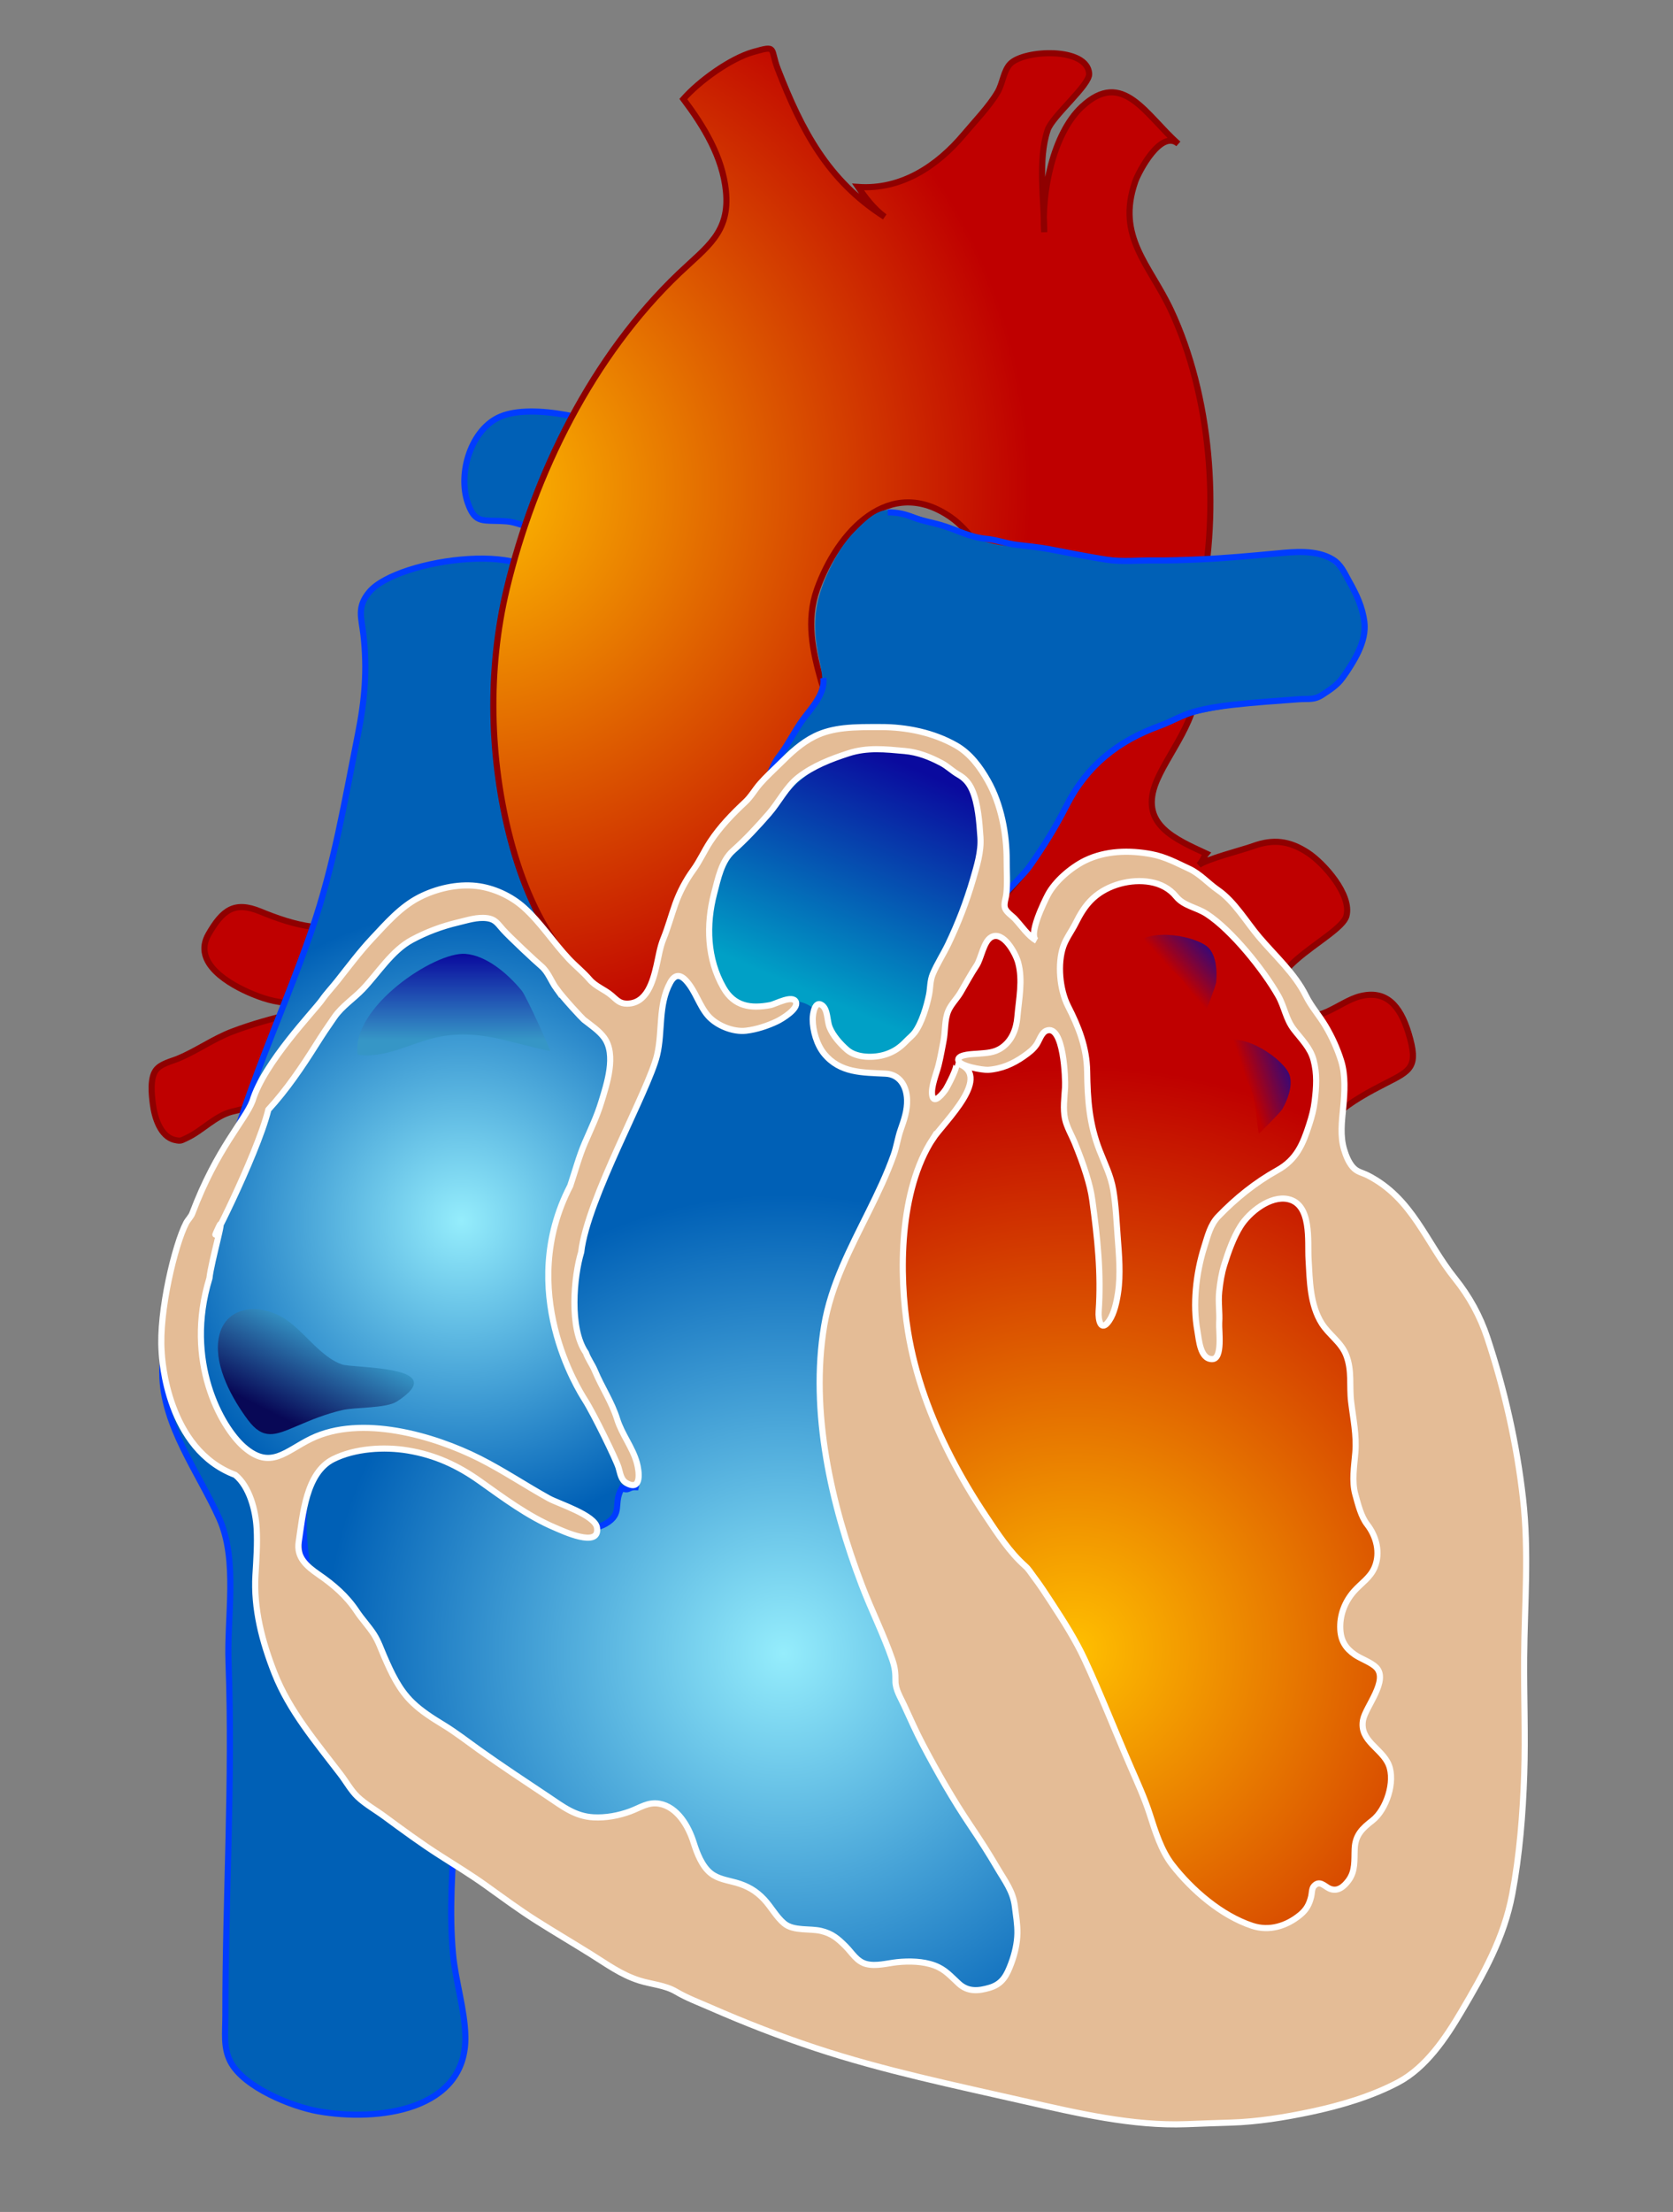 <?xml version="1.0" encoding="UTF-8" standalone="no"?>
<!-- Generator: Adobe Illustrator 12.0.0, SVG Export Plug-In . SVG Version: 6.00 Build 51448)  -->

<svg
   version="1.1"
   id="Layer_1"
   width="272.766"
   height="360.59"
   viewBox="0 0 272.766 360.59"
   overflow="visible"
   enable-background="new 0 0 616.471 440.979"
   xml:space="preserve"
   sodipodi:docname="normalhumanheart.svg"
   inkscape:version="1.2.2 (b0a8486, 2022-12-01)"
   xmlns:inkscape="http://www.inkscape.org/namespaces/inkscape"
   xmlns:sodipodi="http://sodipodi.sourceforge.net/DTD/sodipodi-0.dtd"
   xmlns="http://www.w3.org/2000/svg"
   xmlns:svg="http://www.w3.org/2000/svg"
   xmlns:rdf="http://www.w3.org/1999/02/22-rdf-syntax-ns#"
   xmlns:cc="http://creativecommons.org/ns#"
   xmlns:dc="http://purl.org/dc/elements/1.1/"><rect x="0" y="0" width="272.766" height="360.59" fill="#808080" stroke="none"/><defs
   id="defs90534" /><sodipodi:namedview
   id="namedview90532"
   pagecolor="#ffffff"
   bordercolor="#000000"
   borderopacity="0.25"
   inkscape:showpageshadow="2"
   inkscape:pageopacity="0.0"
   inkscape:pagecheckerboard="0"
   inkscape:deskcolor="#d1d1d1"
   showgrid="false"
   inkscape:zoom="2.1520299"
   inkscape:cx="73.186716"
   inkscape:cy="126.15996"
   inkscape:window-width="1652"
   inkscape:window-height="1099"
   inkscape:window-x="0"
   inkscape:window-y="25"
   inkscape:window-maximized="0"
   inkscape:current-layer="Layer_1" />










<g
   id="g90346"
   transform="translate(-4.647,-63.196)">
	<path
   fill="#bf0000"
   stroke="#8f0000"
   d="m 74.598,220.469 c 0.074,-3.646 -4.289,-5.367 -7.155,-6.232 -4.171,-1.261 -7.626,0.578 -11.851,0.039 -2.932,-0.373 -5.785,-1.373 -8.509,-2.491 -4.189,-1.722 -6.146,-0.289 -8.443,3.714 -2.697,4.697 3.424,8.214 7.254,9.777 2.423,0.989 4.38,1.447 7.002,1.445 1.473,0 2.998,0.143 4.443,-0.17 1.438,-0.313 2.771,-1.396 4.245,-1.298 -2.348,2.856 -5.893,2.443 -9.165,3.197 -3.35,0.771 -6.674,1.689 -9.89,2.909 -3.148,1.195 -5.784,3.144 -8.866,4.416 -1.127,0.466 -2.834,0.825 -3.61,1.888 -0.979,1.34 -0.68,4.021 -0.478,5.563 0.271,2.074 1.193,5.26 3.567,5.803 0.993,0.229 1.006,0.111 1.938,-0.319 2.567,-1.188 4.604,-3.584 7.37,-4.29 2.608,-0.666 5.536,-1.291 8.217,-1.725 3.808,-0.612 9.097,1.236 11.717,-1.998 2.591,-3.196 5.212,-7.172 7.333,-10.731 1.476,-2.475 4.819,-6.457 4.881,-9.497 z"
   id="path90269" />
	<path
   fill="#0060b6"
   stroke="#003cff"
   d="m 107.395,134.221 c -5.104,-2.644 -15.794,-5.333 -21.123,-3.123 -4.832,2.006 -7.044,9.272 -5.352,14.096 1.256,3.578 2.438,2.675 6.448,3.002 2.412,0.197 7.608,2.929 9.648,2.427 3.396,-0.834 9.271,-12.155 9.877,-15.899"
   id="path90271" />
	
		<radialGradient
   id="XMLID_129_"
   cx="132.505"
   cy="488.688"
   r="74.828"
   gradientTransform="translate(-0.11,-155.967)"
   gradientUnits="userSpaceOnUse">
		<stop
   offset="0"
   style="stop-color:#95EDFC"
   id="stop90273" />
		<stop
   offset="1"
   style="stop-color:#0060B6"
   id="stop90275" />
	</radialGradient>
	<path
   fill="url(#XMLID_129_)"
   stroke="#003cff"
   d="m 166.768,390.729 c 5.375,-1.213 10.655,-3.885 13.122,-9.062 8.444,-17.729 -12.102,-34.536 -21.669,-46.008 -7.165,-8.588 -12.798,-16.859 -14.243,-28.218 -1.391,-10.917 -0.03,-22.201 2.417,-32.873 0.722,-3.146 10.68,-34.912 6.574,-35.935 -0.599,-4.176 4.024,-9.45 5.439,-13.415 1.431,-4.011 3.833,-7.491 5.374,-11.5 3.021,-7.861 3.814,-17.019 -0.765,-24.123 -5.491,-8.519 -20.364,-6.236 -28.038,-1.852 -13.191,7.538 -16.932,20.423 -21.71,33.561 -5.901,16.22 -10.497,33.094 -15.391,49.414 -3.086,10.291 4.887,17.688 7.933,26.674 2.793,8.238 -3.65,14.17 -11.381,11.326 -5.292,-1.945 -7.075,-5.993 -11.648,-8.374 -4.318,-2.248 -12.23,-3.435 -17.049,-3.553 -4.663,-0.113 -9.417,3.255 -10.738,7.901 -1.566,5.508 -0.734,13.09 0.787,18.511 1.45,5.165 3.729,9.224 7.054,13.608 8.354,11.023 17.064,23.289 28.458,31.404 7.56,5.385 16.554,5.328 24.997,8.09 4.743,1.551 9.312,4.428 13.941,6.391 4.67,1.979 8.159,5.119 12.69,6.977 3.776,1.547 6.206,3.213 10.455,3.092 4.375,-0.122 9.145,-1.077 13.391,-2.036 z"
   id="path90278"
   style="fill:url(#XMLID_129_)" />
	
		<linearGradient
   id="XMLID_130_"
   gradientUnits="userSpaceOnUse"
   x1="135.293"
   y1="380.297"
   x2="151.293"
   y2="343.297"
   gradientTransform="translate(-0.11,-155.967)">
		<stop
   offset="0"
   style="stop-color:#00A0C6"
   id="stop90280" />
		<stop
   offset="1"
   style="stop-color:#0A0A9E"
   id="stop90282" />
	</linearGradient>
	<path
   fill="url(#XMLID_130_)"
   stroke="#0060b6"
   stroke-width="0.5"
   d="m 133.311,191.833 c -0.115,0.118 -0.229,0.235 -0.342,0.356 -4.41,4.666 -11.572,8.621 -12.697,15.535 -0.874,5.375 -2.239,16.573 3.733,19.897 3.993,2.222 7.569,-1.588 10.863,-0.899 5.383,1.123 3.983,8.438 10.053,8.996 12.743,1.173 14.375,-20.236 17.834,-28.207 1.949,-4.491 4.428,-10.707 2.013,-15.705 -2.283,-4.724 -9.433,-6.933 -14.272,-7.086 -7.055,-0.223 -12.559,2.37 -17.185,7.113 z"
   id="path90285"
   style="fill:url(#XMLID_130_)" />
	
		<radialGradient
   id="XMLID_131_"
   cx="80.005"
   cy="418.187"
   r="50.589"
   gradientTransform="translate(-0.11,-155.967)"
   gradientUnits="userSpaceOnUse">
		<stop
   offset="0"
   style="stop-color:#95EDFC"
   id="stop90287" />
		<stop
   offset="1"
   style="stop-color:#0060B6"
   id="stop90289" />
	</radialGradient>
	<path
   fill="url(#XMLID_131_)"
   stroke="#003cff"
   d="m 39.896,261.257 c -0.84,5.064 -0.978,11.787 -3.93,16.11 -2.43,3.562 -4.88,4.688 -4.861,9.647 0.032,8.575 5.919,16.205 9.289,23.717 3.069,6.844 1.232,15.979 1.512,23.48 0.71,19.145 -0.527,38.404 -0.512,57.564 0.002,2.746 -0.381,5.211 0.84,7.543 2.182,4.166 10.001,7.281 14.237,8.045 9.714,1.75 24.319,-0.074 24.046,-12.248 -0.1,-4.385 -1.607,-8.971 -2.013,-13.372 -0.654,-7.133 -0.064,-13.781 0.276,-20.889 0.478,-9.906 -1.483,-12.382 -7.789,-19.582 -2.792,-3.188 -4.597,-6.216 -7.982,-8.688 -3.487,-2.55 -6.706,-4.867 -9.226,-8.52 -5.364,-7.771 -4.06,-16.169 3.134,-22.271 12.213,-10.364 28.521,3.762 39.448,9.062 2.236,1.084 4.684,2.089 7.025,0.737 2.912,-1.684 1.146,-3.297 2.627,-5.799 1.215,0.523 1.082,-0.221 2.286,-0.162 0.956,-3.78 -4.509,-8.433 -6.063,-11.789 -2.322,-5.013 -4.284,-11.146 -5.374,-16.613 -3.358,-16.855 17.928,-34.744 4.135,-50.514 -4.622,-5.283 -5.99,-8.526 -7.098,-15 -1.108,-6.486 -3.221,-12.91 -3.987,-19.473 -0.593,-5.068 -0.898,-10.471 -0.552,-15.646 0.188,-2.806 1.001,-5.703 1.662,-8.49 0.565,-2.379 2.405,-6.168 2.484,-8.389 0.313,-8.792 -24.004,-5.572 -28.646,-0.023 -2.079,2.484 -1.283,4.197 -0.964,6.988 0.645,5.621 0.221,10.629 -0.889,16.187 -2.172,10.892 -3.903,21.396 -7.512,31.863 -5.242,15.242 -12.959,30.595 -15.603,46.525 z"
   id="path90292"
   style="fill:url(#XMLID_131_)" />
	
		<linearGradient
   id="XMLID_132_"
   gradientUnits="userSpaceOnUse"
   x1="78.729"
   y1="388.687"
   x2="78.729"
   y2="374.688"
   gradientTransform="translate(-0.11,-155.967)">
		<stop
   offset="0"
   style="stop-color:#3696C6"
   id="stop90294" />
		<stop
   offset="1"
   style="stop-color:#0A0A9E"
   id="stop90296" />
	</linearGradient>
	<path
   fill="url(#XMLID_132_)"
   d="m 75.888,232.3 c 6.81,-1.476 11.982,0.958 18.442,2.23 0.195,0.039 -3.883,-8.939 -4.592,-9.805 -2.341,-2.849 -5.775,-5.747 -9.189,-6.031 -5.016,-0.418 -18.754,8.777 -17.578,16.432 4.56,0.662 8.595,-1.889 12.917,-2.826 z"
   id="path90299"
   style="fill:url(#XMLID_132_)" />
	
		<linearGradient
   id="XMLID_133_"
   gradientUnits="userSpaceOnUse"
   x1="58.404"
   y1="436.636"
   x2="51.404"
   y2="450.636"
   gradientTransform="translate(-0.11,-155.967)">
		<stop
   offset="0"
   style="stop-color:#3696C6"
   id="stop90301" />
		<stop
   offset="1"
   style="stop-color:#080856"
   id="stop90303" />
	</linearGradient>
	<path
   fill="url(#XMLID_133_)"
   d="m 56.482,283.036 c -1.785,-1.632 -3.467,-3.567 -5.232,-4.742 -4.284,-2.849 -10.251,-2.303 -11.005,3.414 -0.58,4.392 2.264,9.519 4.779,12.907 2.519,3.393 4.456,2.568 7.895,1.105 2.558,-1.088 4.69,-1.978 7.478,-2.638 2.276,-0.539 7.171,-0.25 8.998,-1.438 9.046,-5.886 -7.064,-5.361 -8.996,-6.022 -1.398,-0.477 -2.682,-1.457 -3.917,-2.586 z"
   id="path90306"
   style="fill:url(#XMLID_133_)" />
	
		<radialGradient
   id="XMLID_134_"
   cx="180.006"
   cy="488.188"
   r="95.312"
   gradientTransform="translate(-0.11,-155.967)"
   gradientUnits="userSpaceOnUse">
		<stop
   offset="0"
   style="stop-color:#FFBF00"
   id="stop90308" />
		<stop
   offset="1"
   style="stop-color:#BF0000"
   id="stop90310" />
	</radialGradient>
	<path
   fill="url(#XMLID_134_)"
   stroke="#8f0000"
   d="m 153.508,245.735 c 3.069,-13.209 6.635,-27.138 15.851,-37.514 5.22,-5.875 6.984,-10.478 9.677,-17.89 1.915,-5.274 4.849,-8.828 9.35,-12.25 2.245,-1.706 9.78,-7.974 10.936,-3.759 1.467,5.354 -4.687,12.068 -6.38,16.921 -2.235,6.401 3.247,8.719 8.382,11.104 -0.497,0.587 -0.573,1.312 -1.248,1.896 1.099,-0.952 7.146,-2.483 8.876,-3.113 3.297,-1.197 5.941,-0.885 8.948,1.093 2.586,1.698 7.188,6.854 6.267,10.295 -0.982,3.662 -17.603,9.916 -8.643,15.604 3.808,2.416 7.377,-1.643 10.888,-2.524 4.207,-1.06 6.501,1.489 7.875,5.999 1.695,5.563 0.409,6.093 -3.769,8.224 -5,2.553 -12.633,6.72 -11.799,13.285 0.742,5.847 6.691,12.11 9.312,17.308 6.693,13.282 10.872,27.728 13.737,42.282 2.566,13.044 3.184,25.379 1.541,38.613 -1.574,12.688 -6.816,27.182 -18.522,33.885 -8.394,4.805 -19.253,6.819 -27.272,0.462 -14.729,-11.673 -19.746,-32.08 -27.214,-48.559 -3.52,-7.767 -7.635,-15.017 -10.875,-22.938 -2.013,-4.923 -4.372,-9.793 -5.563,-14.993 -1.813,-7.922 -3.93,-15.976 -4.688,-24.088 -0.883,-9.38 2.221,-20.251 4.333,-29.343 z"
   id="path90313"
   style="fill:url(#XMLID_134_)" />
	
		<linearGradient
   id="XMLID_135_"
   gradientUnits="userSpaceOnUse"
   x1="164.882"
   y1="386.74"
   x2="165.349"
   y2="377.217"
   gradientTransform="matrix(0.703,0.711,-0.711,0.703,355.141,-167.18)">
		<stop
   offset="0"
   style="stop-color:#BF0000"
   id="stop90315" />
		<stop
   offset="1"
   style="stop-color:#0A0A9E"
   id="stop90317" />
	</linearGradient>
	<path
   fill="url(#XMLID_135_)"
   d="m 195.199,221.034 c 2.982,1.94 3.958,4.693 5.816,7.495 0.056,0.087 1.852,-4.62 1.908,-5.188 0.192,-1.873 0.012,-4.161 -1.112,-5.504 -1.648,-1.97 -9.924,-3.652 -12.278,-0.479 1.399,1.894 3.774,2.443 5.666,3.676 z"
   id="path90320"
   style="fill:url(#XMLID_135_)" />
	
		<linearGradient
   id="XMLID_136_"
   gradientUnits="userSpaceOnUse"
   x1="178.21"
   y1="406.879"
   x2="178.677"
   y2="397.356"
   gradientTransform="matrix(0.357,0.934,-0.934,0.357,524.468,-71.708)">
		<stop
   offset="0"
   style="stop-color:#BF0000"
   id="stop90322" />
		<stop
   offset="1"
   style="stop-color:#0A0A9E"
   id="stop90324" />
	</linearGradient>
	<path
   fill="url(#XMLID_136_)"
   d="m 207.573,238.778 c 1.947,2.979 1.729,5.892 2.303,9.205 0.018,0.101 3.558,-3.481 3.839,-3.979 0.933,-1.638 1.688,-3.805 1.2,-5.485 -0.717,-2.47 -7.608,-7.345 -11.046,-5.388 0.516,2.297 2.469,3.756 3.704,5.647 z"
   id="path90327"
   style="fill:url(#XMLID_136_)" />
	
		<radialGradient
   id="XMLID_137_"
   cx="81.004"
   cy="298.69"
   r="91.783"
   gradientTransform="translate(-0.11,-155.967)"
   gradientUnits="userSpaceOnUse">
		<stop
   offset="0"
   style="stop-color:#FFBF00"
   id="stop90329" />
		<stop
   offset="1"
   style="stop-color:#BF0000"
   id="stop90331" />
	</radialGradient>
	<path
   fill="url(#XMLID_137_)"
   stroke="#8f0000"
   d="m 132.369,186.719 c -7.493,9.971 -16.726,19.688 -18.354,32.501 -0.596,4.681 -0.787,10.195 -6.795,8.189 -3.606,-1.203 -8.034,-5.302 -10.381,-8.263 -4.415,-5.571 -7.188,-12.321 -8.977,-19.153 -3.418,-13.065 -3.754,-27.615 -0.604,-40.774 4.5,-18.802 13.985,-38.015 28.14,-51.498 4.492,-4.279 8.286,-6.619 7.605,-13.361 -0.564,-5.599 -3.602,-10.567 -6.941,-15.017 2.54,-2.903 7.633,-6.6 11.379,-7.668 4.025,-1.149 2.699,-0.603 4.044,2.841 3.907,9.994 8.123,18.097 17.396,24.029 -1.821,-1.362 -3.152,-3.13 -4.333,-4.871 7.074,0.492 12.904,-3.413 17.236,-8.563 1.733,-2.063 4.146,-4.566 5.51,-6.888 0.836,-1.423 0.957,-3.481 2.065,-4.623 2.257,-2.322 12.581,-2.78 12.86,1.61 0.117,1.86 -5.988,6.885 -6.761,9.175 -1.649,4.902 -0.57,11.515 -0.563,16.652 -0.46,-6.37 1.388,-16.012 6.138,-20.438 6.698,-6.243 10.428,1.395 15.731,6.055 -2.815,-2.476 -6.479,4.577 -7.02,6.12 -3.145,8.979 2.34,13.573 5.808,20.968 6.57,14.019 7.98,32.438 4.809,47.449 0.436,-2.056 -8.233,0.153 -9,0.245 -3.418,0.411 -7.66,-0.656 -10.938,-1.617 -4.034,-1.184 -9.165,-1.935 -12.661,-4.278 -3.185,-2.136 -4.914,-5.804 -8.072,-8.008 -10.048,-7.021 -18.506,2.44 -21.82,11.674 -1.852,5.155 -0.698,10.22 0.649,15.001 0.826,2.929 1.401,2.439 -0.25,5.415 -1.4,2.52 -4.122,4.731 -5.9,7.096 z"
   id="path90334"
   style="fill:url(#XMLID_137_)" />
	<g
   id="g90342">
		<path
   fill="#0060b6"
   d="m 138.18,160.428 c 0.52,-1.882 1.321,-3.757 2.377,-5.746 0.948,-1.793 2.073,-3.467 3.509,-4.908 1.283,-1.289 2.964,-3.055 4.829,-3.392 2.166,-0.389 5.389,0.916 7.439,1.607 4.517,1.522 8.742,4.336 13.671,4.221 4.384,-0.103 8.695,1.164 13,1.871 5.981,0.981 12.28,0.896 18.352,0.526 4.177,-0.254 8.285,-1.167 12.473,-1.319 2.013,-0.074 4.066,-0.015 6.027,0.487 1.671,0.429 3.23,2.215 4.318,3.587 4.451,5.618 3.333,14.735 -2.782,18.87 -2.876,1.942 -5.37,1.207 -8.673,1.449 -5.156,0.378 -11.181,1.371 -16.215,2.637 -8.938,2.246 -14.271,6.904 -18.126,14.775 -2.884,5.891 -7.34,12.011 -11.884,16.622 -0.828,-9.309 2.26,-22.422 -9.215,-26.357 -4.718,-1.618 -10.066,-0.64 -14.824,0.28 -4.448,0.857 -9.385,1.818 -12.83,4.991 0.321,-3.771 4.699,-7.825 6.823,-10.897 2.279,-3.299 2.716,-4.778 1.839,-8.662 -0.809,-3.585 -1.099,-7.046 -0.108,-10.642 z"
   id="path90336" />
		<path
   fill="none"
   stroke="#003cff"
   d="m 166.562,212.221 c 0.745,-2.904 4.322,-5.482 6.008,-7.874 2.252,-3.197 4.174,-6.292 5.951,-9.792 3.339,-6.57 8.395,-10.563 15.208,-13.037 1.938,-0.703 3.61,-1.752 5.625,-2.306 2.045,-0.563 4.116,-0.879 6.207,-1.112 3.608,-0.402 7.226,-0.652 10.839,-0.915 1.604,-0.116 2.494,0.167 3.835,-0.716 1.202,-0.791 2.445,-1.571 3.29,-2.771 1.79,-2.537 3.982,-5.877 3.566,-9.117 -0.315,-2.468 -1.313,-4.55 -2.519,-6.681 -0.761,-1.344 -1.265,-2.67 -2.671,-3.52 -2.639,-1.595 -6.234,-1.23 -9.163,-0.953 -4.22,0.398 -8.453,0.786 -12.684,0.967 -2.363,0.102 -4.744,0.192 -7.112,0.163 -2.581,-0.033 -5.334,0.277 -7.896,-0.122 -3.137,-0.49 -6.241,-1.14 -9.357,-1.717 -1.755,-0.324 -3.528,-0.492 -5.302,-0.707 -1.649,-0.2 -3.225,-0.818 -4.864,-0.968 -2.899,-0.263 -4.865,-1.505 -7.59,-2.283 -1.409,-0.403 -2.87,-0.631 -4.233,-1.166 -1.508,-0.593 -2.568,-0.86 -4.308,-0.876"
   id="path90338" />
		<path
   fill="none"
   stroke="#003cff"
   d="m 129.645,190.221 c 0.822,-1.271 1.038,-2.464 1.987,-3.677 1.505,-1.92 2.507,-4.129 3.949,-6.086 1.385,-1.878 3.619,-4.19 3.313,-6.737"
   id="path90340" />
	</g>
	<path
   fill="#e4bc96"
   stroke="#ffffff"
   d="m 148.246,181.721 c 4.224,0 8.584,0.891 12.279,2.995 2.3,1.312 3.926,3.522 5.201,5.789 2.145,3.805 3.056,8.617 3.049,12.942 -0.003,1.833 0.142,3.675 -0.054,5.503 -0.073,0.688 -0.448,1.588 -0.229,2.263 0.219,0.672 1.152,1.264 1.615,1.756 1.08,1.146 2.152,2.815 3.546,3.579 -1.501,-0.821 1.313,-6.484 1.824,-7.465 1.179,-2.253 3.847,-4.508 6.092,-5.604 3.357,-1.635 7.231,-1.707 10.796,-1.04 2.285,0.43 4.071,1.411 6.158,2.381 1.796,0.835 3.113,2.379 4.712,3.479 2.678,1.846 4.617,5.188 6.703,7.651 2.604,3.073 5.813,5.919 7.625,9.576 0.876,1.768 2.165,3.195 3.188,4.907 1.063,1.783 1.927,3.694 2.551,5.676 0.75,2.381 0.579,5.154 0.342,7.617 -0.224,2.304 -0.528,4.635 0.155,6.896 0.297,0.979 0.708,2.016 1.376,2.802 0.725,0.854 1.573,0.918 2.484,1.385 7.306,3.74 9.457,10.896 14.233,16.836 2.325,2.894 4.078,6.098 5.249,9.625 2.824,8.515 4.812,17.332 5.82,26.246 0.989,8.719 0.248,17.184 0.181,25.91 -0.051,6.359 0.227,12.688 0.012,19.027 -0.218,6.492 -0.751,13.13 -1.95,19.521 -1.343,7.145 -4.67,13.002 -8.324,19.192 -2.535,4.298 -5.766,9.103 -10.3,11.5 -4.357,2.306 -9.485,3.804 -14.255,4.81 -4.238,0.893 -8.655,1.609 -12.989,1.742 -2.424,0.073 -4.831,0.162 -7.248,0.256 -8.724,0.338 -17.879,-1.805 -26.442,-3.754 -11.389,-2.59 -22.92,-4.977 -34.025,-8.652 -5.843,-1.932 -11.496,-4.135 -17.138,-6.602 -1.892,-0.828 -3.852,-1.561 -5.621,-2.604 -1.78,-1.051 -3.984,-1.183 -5.949,-1.799 -3.034,-0.952 -5.354,-2.7 -8.054,-4.377 -2.902,-1.806 -5.847,-3.545 -8.735,-5.371 -2.853,-1.803 -5.497,-3.771 -8.234,-5.729 -2.446,-1.749 -4.951,-3.281 -7.484,-4.896 -3.113,-1.986 -6.09,-4.176 -9.062,-6.366 -1.415,-1.044 -3.105,-1.995 -4.381,-3.2 -1.069,-1.012 -1.87,-2.474 -2.779,-3.665 -3.986,-5.225 -8.35,-10.327 -10.784,-16.516 -2.008,-5.099 -3.43,-10.492 -3.102,-16.011 0.149,-2.52 0.333,-5.032 0.194,-7.563 -0.159,-2.911 -1.142,-6.815 -3.489,-8.734 -11.107,-4.168 -11.955,-18.923 -12.005,-20.121 -0.479,-6.423 2.164,-17.466 4.012,-20.976 0.271,-0.517 0.812,-1.026 0.998,-1.565 4.014,-10.632 8.53,-15.025 9.798,-18.287 1.841,-6.22 10.054,-14.68 11.313,-16.466 0.803,-1.141 1.678,-2.04 2.536,-3.129 1.8,-2.278 3.699,-4.812 5.668,-6.905 2.326,-2.476 4.631,-5.151 7.697,-6.72 2.757,-1.407 6.143,-2.202 9.283,-1.851 2.804,0.316 5.671,1.642 7.744,3.5 2.781,2.492 4.791,5.691 7.343,8.397 1.104,1.171 2.345,2.142 3.373,3.345 1,1.171 2.454,1.636 3.595,2.616 0.867,0.747 1.33,1.339 2.51,1.338 3.229,-0.001 4.228,-3.63 4.815,-6.182 0.343,-1.485 0.559,-3.008 1.129,-4.405 0.749,-1.833 1.27,-3.777 1.931,-5.646 0.683,-1.927 1.718,-3.896 2.926,-5.55 1.063,-1.453 1.786,-3.123 2.79,-4.647 1.584,-2.405 3.589,-4.476 5.687,-6.437 0.965,-0.901 1.541,-1.988 2.412,-2.988 0.998,-1.146 2.132,-2.163 3.207,-3.232 1.768,-1.761 3.508,-3.412 5.74,-4.519 1.457,-0.723 3.063,-1.097 4.715,-1.289 2,-0.225 4.07,-0.194 6.026,-0.195 z m -52.882,42.635 c -0.868,-1.196 -1.34,-2.71 -2.47,-3.662 -0.968,-0.813 -5.174,-4.762 -6.229,-5.936 -0.854,-0.949 -1.221,-1.705 -2.633,-1.886 -1.596,-0.203 -3.191,0.34 -4.724,0.703 -2.619,0.619 -5.154,1.563 -7.522,2.843 -3.271,1.766 -5.477,5.403 -8.015,8.055 -1.502,1.565 -3.353,2.739 -4.606,4.541 -1,1.432 -1.964,2.862 -2.9,4.354 -2.36,3.752 -4.864,7.458 -7.869,10.729 -1.872,7.631 -10.935,25.188 -8.087,19.106 1.16,-2.479 -1.245,5.687 -1.513,8.363 -4.15,13.528 1.904,24.273 5.618,27.515 4.355,3.801 6.81,0.652 10.979,-1.363 8.134,-3.937 19.943,-0.529 27.451,3.254 3.881,1.957 7.522,4.413 11.301,6.5 1.522,0.842 7.52,2.707 7.834,4.75 0.535,3.459 -5.741,0.476 -6.836,0.014 -4.423,-1.865 -8.38,-4.832 -12.262,-7.588 -3.637,-2.583 -7.296,-4.258 -11.743,-5 -3.846,-0.643 -8.647,-0.344 -12.169,1.421 -4.443,2.229 -4.954,9.064 -5.624,13.511 -0.381,2.521 1.31,3.947 3.265,5.298 2.425,1.673 4.558,3.511 6.193,5.979 0.865,1.306 1.967,2.451 2.814,3.769 0.732,1.14 1.141,2.385 1.675,3.61 1.193,2.741 2.419,5.41 4.619,7.521 1.471,1.409 3.239,2.535 4.976,3.592 2.058,1.25 3.92,2.708 5.874,4.103 3.681,2.628 7.502,5.144 11.265,7.655 2.382,1.592 4.376,3.182 7.367,3.348 2.031,0.111 4.09,-0.271 5.996,-0.967 1.617,-0.592 2.928,-1.574 4.738,-1.257 2.979,0.521 4.785,3.705 5.612,6.343 0.533,1.703 1.351,3.857 2.803,5.006 1.197,0.945 2.716,1.127 4.131,1.529 1.817,0.517 3.246,1.322 4.563,2.733 1.131,1.211 2.012,2.887 3.276,3.924 1.546,1.268 4.168,0.768 6.008,1.208 1.797,0.431 2.728,1.24 3.997,2.506 1.046,1.043 1.813,2.479 3.346,2.88 1.625,0.423 3.433,-0.12 5.065,-0.292 1.942,-0.205 4.21,-0.157 6.067,0.531 1.788,0.662 2.652,1.766 3.99,2.979 1.492,1.354 3.191,1.203 5.039,0.65 2.073,-0.62 2.774,-2.037 3.501,-3.991 0.565,-1.523 0.976,-3.261 0.999,-4.891 0.021,-1.436 -0.239,-2.957 -0.412,-4.379 -0.302,-2.496 -1.641,-4.161 -2.901,-6.32 -1.358,-2.326 -2.819,-4.591 -4.325,-6.824 -2.821,-4.186 -5.387,-8.67 -7.738,-13.131 -1.146,-2.168 -2.111,-4.373 -3.14,-6.6 -0.536,-1.166 -1.374,-2.486 -1.365,-3.813 0.007,-1.337 -0.063,-2.207 -0.527,-3.553 -1.418,-4.102 -3.411,-8.073 -4.961,-12.133 -4.98,-13.053 -8.463,-28.289 -6.136,-42.277 1.104,-6.646 4.304,-12.648 7.261,-18.617 1.487,-3 2.938,-6.028 4.063,-9.188 0.489,-1.373 0.671,-2.791 1.144,-4.143 0.564,-1.617 1.107,-3.167 1.049,-4.912 -0.078,-2.252 -1.229,-4.115 -3.484,-4.233 -3.824,-0.201 -7.419,-0.071 -10.029,-3.24 -1.19,-1.444 -1.875,-3.778 -1.875,-5.634 0,-0.952 0.375,-3.113 1.529,-2.281 0.947,0.684 0.818,2.563 1.214,3.564 0.543,1.381 1.781,2.772 2.871,3.716 1.563,1.352 4.43,1.339 6.272,0.742 1.352,-0.438 2.342,-1.11 3.324,-2.141 0.438,-0.459 1.047,-0.932 1.421,-1.434 1.146,-1.543 1.959,-4.273 2.334,-6.123 0.236,-1.166 0.146,-2.291 0.617,-3.412 0.707,-1.685 1.742,-3.26 2.529,-4.912 1.61,-3.375 2.971,-6.876 4.011,-10.469 0.641,-2.213 1.385,-4.581 1.226,-6.903 -0.166,-2.416 -0.377,-5.527 -1.369,-7.749 -0.499,-1.118 -1.182,-1.885 -2.229,-2.481 -1.002,-0.569 -1.727,-1.334 -2.737,-1.87 -1.925,-1.021 -3.825,-1.775 -6.013,-1.974 -3.188,-0.289 -6.1,-0.616 -9.152,0.373 -2.899,0.938 -5.801,2.063 -8.181,3.928 -2.006,1.572 -3.146,3.994 -4.813,5.912 -1.811,2.086 -3.779,4.205 -5.836,6.035 -1.908,1.696 -2.457,4.573 -3.082,6.959 -1.346,5.126 -1.164,10.719 1.524,15.394 1.753,3.048 4.418,3.424 7.621,2.828 0.86,-0.158 3.684,-1.761 4.184,-0.503 0.447,1.127 -2.307,2.774 -3.056,3.134 -1.564,0.748 -3.363,1.34 -5.083,1.541 -2.101,0.245 -4.81,-0.841 -6.207,-2.463 -1.43,-1.656 -2.021,-4.006 -3.543,-5.675 -1.032,-1.134 -1.893,-1.019 -2.605,0.293 -2.006,3.677 -1.208,7.944 -2.146,11.847 -1.414,5.868 -11.375,23.374 -12.37,32.098 -1.192,3.923 -2.005,12.4 0.768,16.401 0.334,0.986 1.045,1.92 1.45,2.896 1.129,2.72 2.754,5.077 3.651,7.946 0.777,2.485 2.498,4.565 3.201,7.08 0.384,1.371 0.837,4.68 -1.639,3.34 -0.979,-0.532 -1.042,-1.604 -1.349,-2.578 -0.423,-1.345 -4.006,-8.7 -5.446,-10.963 -1.053,-1.648 -11.27,-17.848 -2.421,-34.936 0.797,-2.368 1.429,-4.802 2.426,-7.1 0.948,-2.185 1.93,-4.233 2.631,-6.528 0.901,-2.942 2.514,-7.737 0.471,-10.53 -0.837,-1.146 -2.167,-2.017 -3.321,-2.929 -0.249,-0.194 -3.298,-3.463 -4.461,-5.066 z m 61.35,24.518 c -5.452,8.416 -5.563,21.916 -4.029,31.385 1.156,7.146 3.706,14.021 7.001,20.446 1.7,3.314 3.607,6.521 5.681,9.617 1.914,2.865 3.891,5.92 6.438,8.17 0.555,0.49 0.921,1.127 1.364,1.709 1.049,1.373 2.004,2.849 2.947,4.295 1.979,3.039 3.869,5.98 5.397,9.277 2.639,5.693 4.918,11.566 7.417,17.322 1.124,2.592 2.325,5.203 3.188,7.896 0.881,2.755 1.856,5.894 3.652,8.206 3.204,4.129 8.01,8.281 13.036,9.942 2.805,0.927 5.626,0.034 7.854,-1.815 1.011,-0.837 1.472,-1.749 1.767,-2.982 0.119,-0.506 0.085,-1.271 0.428,-1.66 0.939,-1.064 1.729,0.021 2.556,0.389 1.297,0.574 2.333,-0.287 3.109,-1.344 1.145,-1.557 0.91,-3.326 0.994,-5.148 0.104,-2.239 1.219,-3.309 2.884,-4.601 2.284,-1.772 3.78,-6.342 2.668,-9.081 -1.091,-2.687 -4.837,-3.889 -4.189,-7.318 0.399,-2.125 4.229,-6.479 2.132,-8.582 -0.81,-0.811 -2.501,-1.391 -3.459,-2.05 -1.503,-1.033 -2.271,-2.237 -2.38,-4.091 -0.133,-2.298 0.699,-4.511 2.218,-6.238 1.183,-1.346 2.662,-2.207 3.384,-3.936 0.987,-2.373 0.272,-5.043 -1.218,-6.964 -1.017,-1.312 -1.478,-3.271 -1.935,-4.896 -0.605,-2.153 -0.177,-4.653 0.002,-6.845 0.23,-2.83 -0.354,-5.483 -0.688,-8.269 -0.318,-2.649 0.187,-5.047 -0.812,-7.617 -0.805,-2.073 -2.799,-3.295 -3.957,-5.12 -1.956,-3.081 -1.967,-7 -2.175,-10.532 -0.168,-2.854 0.577,-8.938 -3.348,-9.767 -2.898,-0.611 -6.317,2.133 -7.753,4.428 -1.157,1.853 -1.973,4.164 -2.626,6.244 -0.45,1.434 -0.682,2.896 -0.837,4.385 -0.188,1.808 0.109,3.367 -0.004,5.118 -0.081,1.256 0.62,5.9 -1.146,5.91 -1.969,0.013 -2.148,-3.193 -2.4,-4.568 -0.41,-2.234 -0.456,-4.531 -0.26,-6.794 0.207,-2.377 0.673,-4.733 1.395,-7.01 0.563,-1.775 0.972,-3.544 2.271,-4.894 2.842,-2.95 6.03,-5.521 9.615,-7.517 3.151,-1.753 4.184,-4.282 5.216,-7.505 0.411,-1.281 0.715,-2.385 0.874,-3.724 0.282,-2.349 0.434,-4.469 -0.188,-6.78 -0.526,-1.967 -1.992,-3.375 -3.197,-4.938 -1.336,-1.732 -1.513,-3.666 -2.559,-5.511 -2.37,-4.177 -7.609,-10.717 -11.679,-13.345 -1.711,-1.104 -3.713,-1.276 -4.971,-2.832 -1.061,-1.312 -2.552,-2.067 -4.197,-2.356 -3.17,-0.557 -6.949,0.437 -9.332,2.636 -1.289,1.188 -2.1,2.584 -2.878,4.134 -0.614,1.227 -1.528,2.43 -1.979,3.727 -0.979,2.829 -0.592,7.065 0.78,9.75 1.716,3.355 3.052,6.74 3.108,10.619 0.067,4.621 0.338,8.553 2.027,12.898 0.847,2.175 1.835,4.104 2.228,6.419 0.421,2.486 0.523,5.015 0.712,7.524 0.228,3.055 0.521,6.236 0.064,9.281 -0.215,1.424 -0.612,3.305 -1.426,4.504 -1.383,2.041 -1.826,-0.149 -1.73,-1.496 0.438,-6.194 -0.198,-11.992 -1.03,-18.116 -0.197,-1.453 -0.543,-2.761 -0.97,-4.162 -0.527,-1.732 -1.174,-3.427 -1.852,-5.105 -0.512,-1.271 -1.341,-2.657 -1.634,-4.003 -0.346,-1.589 -0.092,-3.504 0.009,-5.123 0.082,-1.313 -0.205,-10.347 -3.026,-9.259 -0.813,0.313 -1.153,1.56 -1.59,2.222 -0.545,0.827 -1.291,1.383 -2.121,1.965 -1.742,1.225 -3.671,2.065 -5.817,2.197 -0.813,0.049 -4.884,-0.6 -4.863,-1.662 0.018,-0.894 2.601,-0.91 3.147,-0.961 1.464,-0.134 2.711,-0.12 3.973,-1.002 1.657,-1.16 2.356,-3.048 2.521,-4.973 0.254,-2.962 0.92,-6.015 0.127,-8.908 -0.406,-1.486 -2.426,-5.225 -4.383,-4.121 -1.271,0.715 -1.636,3.479 -2.392,4.617 -0.941,1.417 -1.74,2.915 -2.605,4.391 -0.6,1.021 -1.536,1.912 -2.003,2.995 -0.639,1.479 -0.47,3.339 -0.779,4.902 -0.265,1.332 -0.479,2.644 -0.811,3.965 -0.34,1.368 -1.271,3.529 -1.042,4.92 0.267,1.634 1.83,-0.436 2.183,-0.938 0.226,-0.321 2.313,-4.178 1.644,-4.365 6.542,1.831 -2.012,9.749 -3.741,12.419 z"
   id="path90344" />
</g>


















<radialGradient
   id="XMLID_138_"
   cx="462.505"
   cy="489.688"
   r="74.828"
   gradientTransform="translate(-0.11,-155.967)"
   gradientUnits="userSpaceOnUse">
	<stop
   offset="0"
   style="stop-color:#95EDFC"
   id="stop90450" />
	<stop
   offset="1"
   style="stop-color:#0060B6"
   id="stop90452" />
</radialGradient>

<linearGradient
   id="XMLID_139_"
   gradientUnits="userSpaceOnUse"
   x1="465.292"
   y1="381.299"
   x2="481.292"
   y2="344.299"
   gradientTransform="translate(-0.11,-155.967)">
	<stop
   offset="0"
   style="stop-color:#00A0C6"
   id="stop90457" />
	<stop
   offset="1"
   style="stop-color:#0A0A9E"
   id="stop90459" />
</linearGradient>

<radialGradient
   id="XMLID_140_"
   cx="410.004"
   cy="419.187"
   r="50.589"
   gradientTransform="translate(-0.11,-155.967)"
   gradientUnits="userSpaceOnUse">
	<stop
   offset="0"
   style="stop-color:#95EDFC"
   id="stop90464" />
	<stop
   offset="1"
   style="stop-color:#0060B6"
   id="stop90466" />
</radialGradient>

<linearGradient
   id="XMLID_141_"
   gradientUnits="userSpaceOnUse"
   x1="408.728"
   y1="389.687"
   x2="408.728"
   y2="375.688"
   gradientTransform="translate(-0.11,-155.967)">
	<stop
   offset="0"
   style="stop-color:#3696C6"
   id="stop90471" />
	<stop
   offset="1"
   style="stop-color:#0A0A9E"
   id="stop90473" />
</linearGradient>

<linearGradient
   id="XMLID_142_"
   gradientUnits="userSpaceOnUse"
   x1="388.403"
   y1="437.637"
   x2="381.403"
   y2="451.637"
   gradientTransform="translate(-0.11,-155.967)">
	<stop
   offset="0"
   style="stop-color:#3696C6"
   id="stop90478" />
	<stop
   offset="1"
   style="stop-color:#080856"
   id="stop90480" />
</linearGradient>

<radialGradient
   id="XMLID_143_"
   cx="510.006"
   cy="489.188"
   r="95.312"
   gradientTransform="translate(-0.11,-155.967)"
   gradientUnits="userSpaceOnUse">
	<stop
   offset="0"
   style="stop-color:#FFBF00"
   id="stop90485" />
	<stop
   offset="1"
   style="stop-color:#BF0000"
   id="stop90487" />
</radialGradient>

<linearGradient
   id="XMLID_144_"
   gradientUnits="userSpaceOnUse"
   x1="397.712"
   y1="152.896"
   x2="398.179"
   y2="143.375"
   gradientTransform="matrix(0.703,0.711,-0.711,0.703,355.141,-167.18)">
	<stop
   offset="0"
   style="stop-color:#BF0000"
   id="stop90492" />
	<stop
   offset="1"
   style="stop-color:#0A0A9E"
   id="stop90494" />
</linearGradient>

<linearGradient
   id="XMLID_145_"
   gradientUnits="userSpaceOnUse"
   x1="297.051"
   y1="99.017"
   x2="297.518"
   y2="89.495"
   gradientTransform="matrix(0.357,0.934,-0.934,0.357,524.468,-71.708)">
	<stop
   offset="0"
   style="stop-color:#BF0000"
   id="stop90499" />
	<stop
   offset="1"
   style="stop-color:#0A0A9E"
   id="stop90501" />
</linearGradient>

<radialGradient
   id="XMLID_146_"
   cx="411.006"
   cy="299.689"
   r="91.782"
   gradientTransform="translate(-0.11,-155.967)"
   gradientUnits="userSpaceOnUse">
	<stop
   offset="0"
   style="stop-color:#FFBF00"
   id="stop90506" />
	<stop
   offset="1"
   style="stop-color:#BF0000"
   id="stop90508" />
</radialGradient>





<rect
   x="-119.422"
   y="-75.742"
   fill="none"
   width="616.471"
   height="440.979"
   id="rect90527" />
<rect
   x="-119.422"
   y="-75.742"
   fill="none"
   width="616.471"
   height="440.979"
   id="rect90529" />
</svg>
